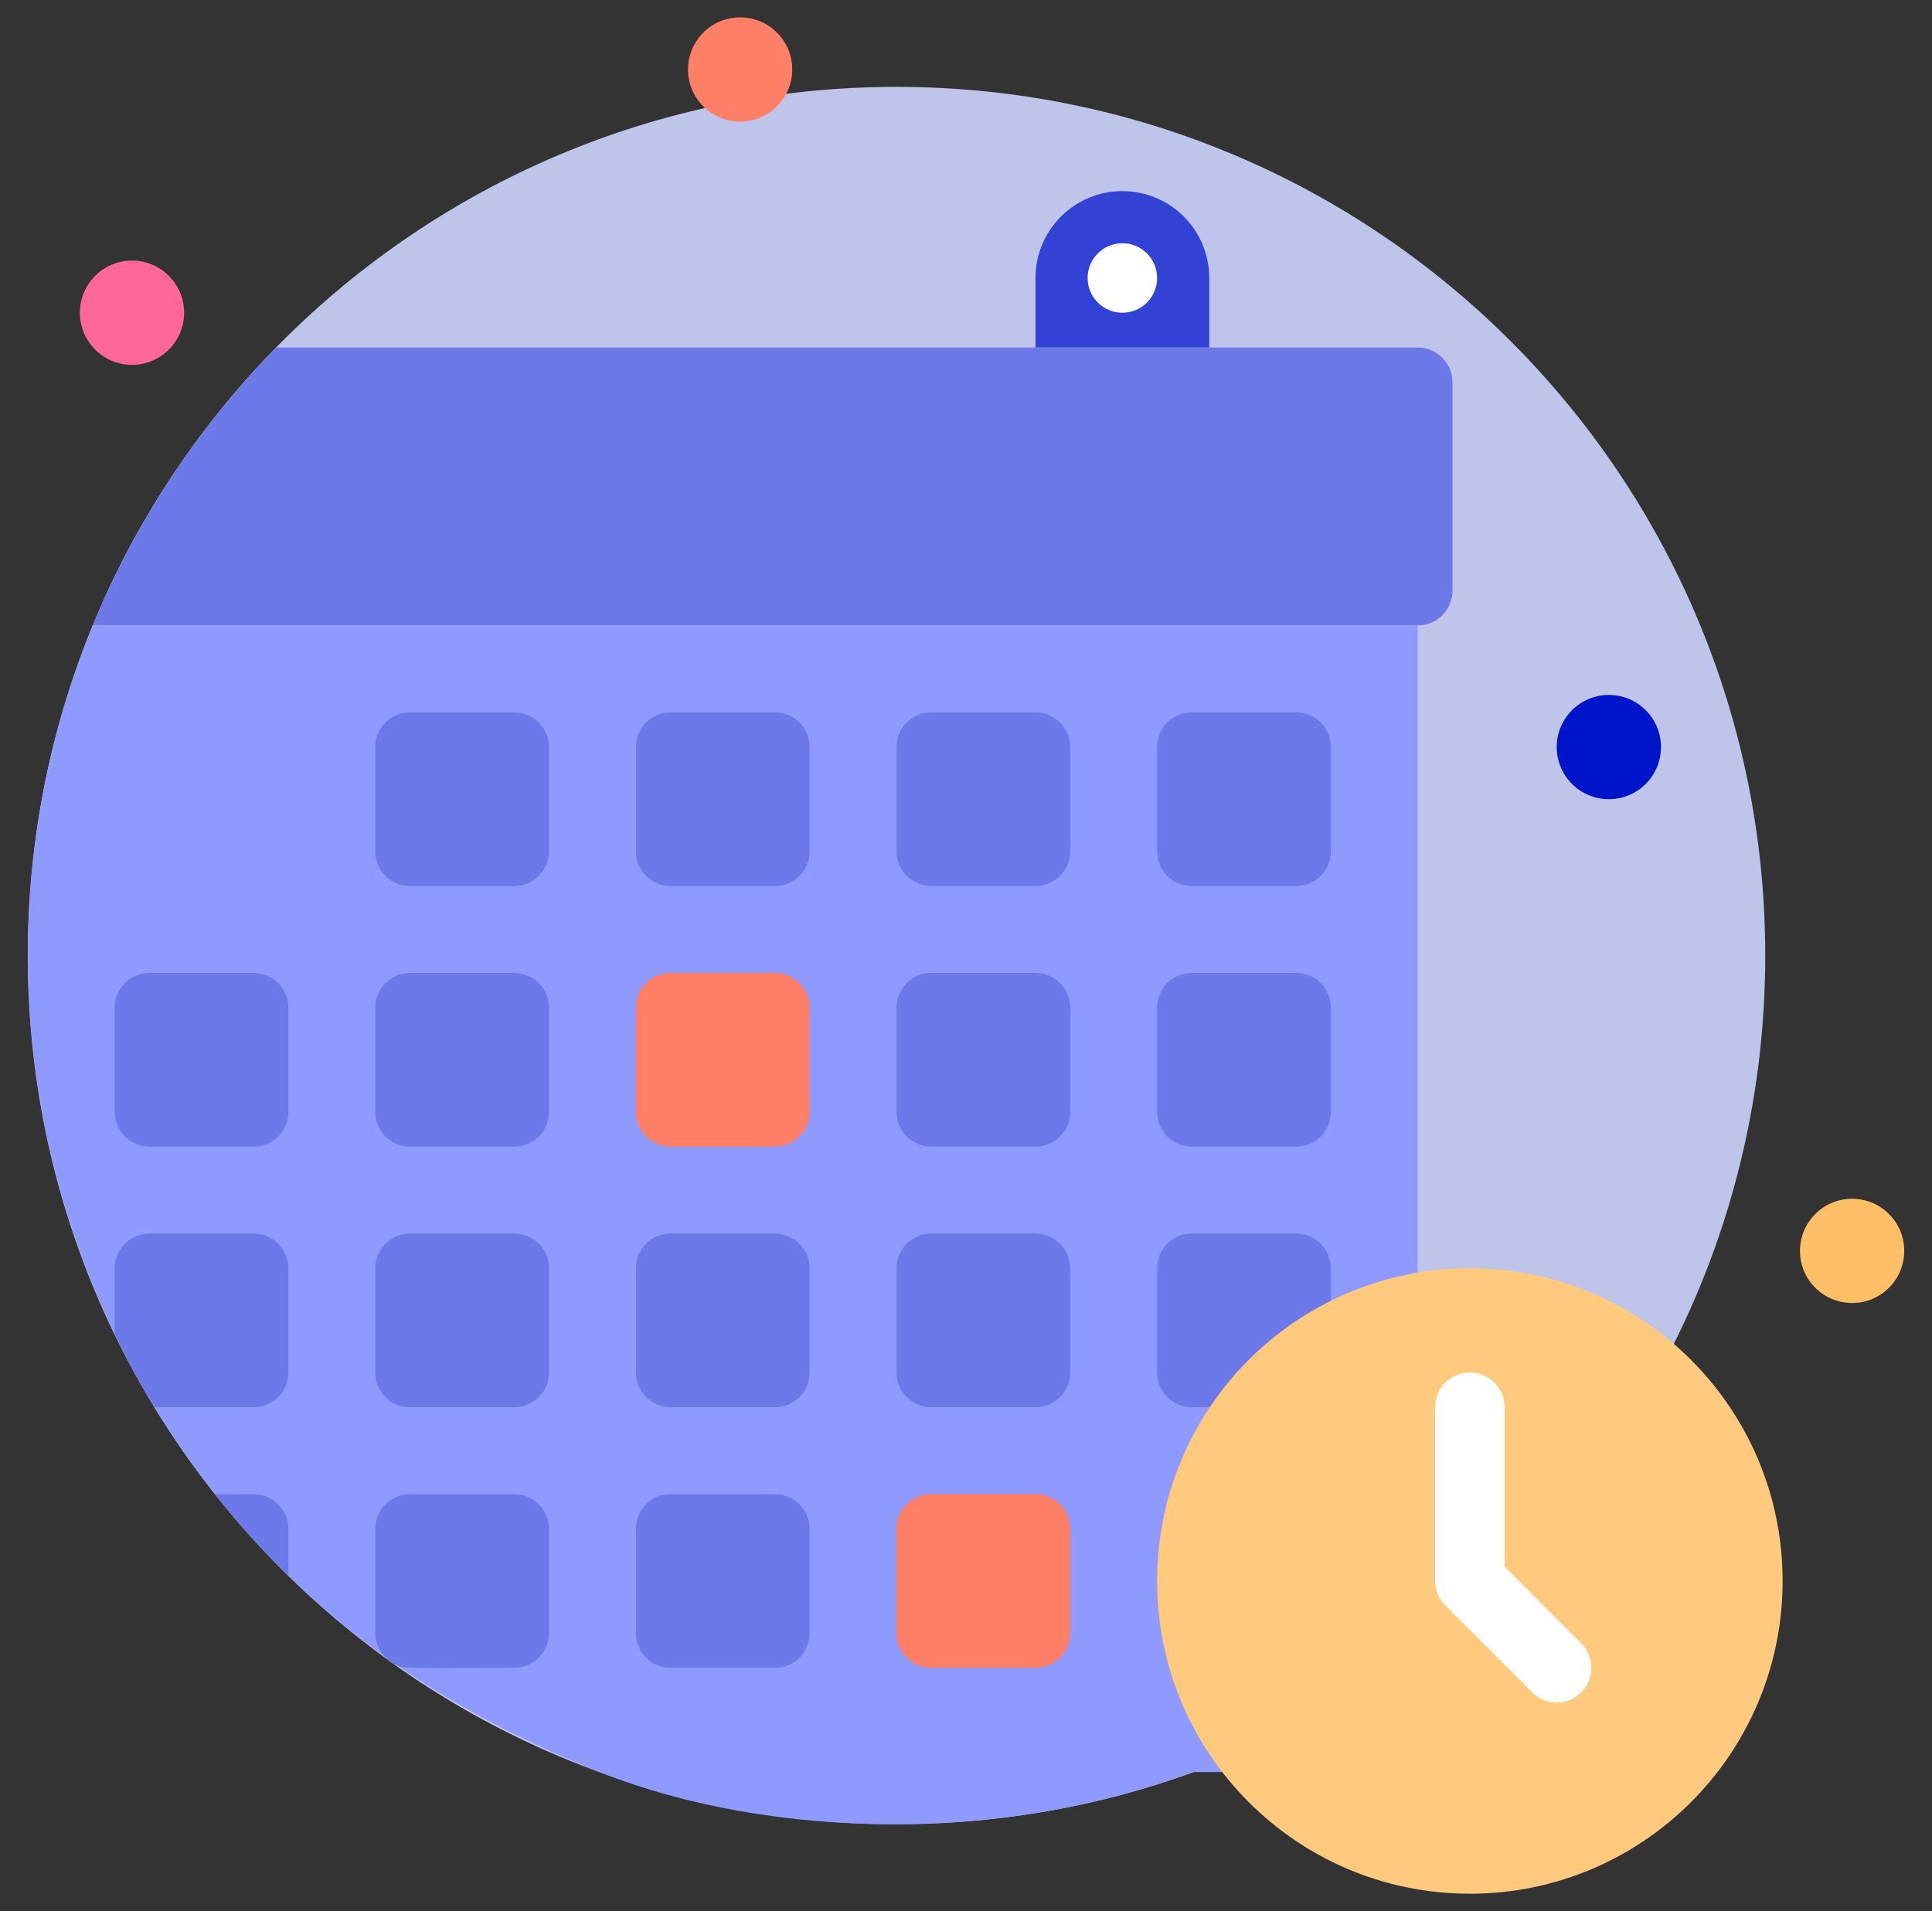 <svg width="93" height="92" viewBox="0 0 93 92" fill="none" xmlns="http://www.w3.org/2000/svg">
<rect x="0" y="0" width="93" height="92" fill="#333333" stroke="none"/>
<path d="M43.154 87.818C66.25 87.818 84.973 69.096 84.973 46C84.973 22.904 66.25 4.182 43.154 4.182C20.059 4.182 1.336 22.904 1.336 46C1.336 69.096 20.059 87.818 43.154 87.818Z" fill="#BFC4EA"/>
<path d="M35.627 5.855C37.013 5.855 38.136 4.731 38.136 3.346C38.136 1.96 37.013 0.836 35.627 0.836C34.242 0.836 33.118 1.96 33.118 3.346C33.118 4.731 34.242 5.855 35.627 5.855Z" fill="#FF8066"/>
<path d="M6.354 17.564C7.74 17.564 8.864 16.44 8.864 15.055C8.864 13.669 7.74 12.545 6.354 12.545C4.969 12.545 3.845 13.669 3.845 15.055C3.845 16.44 4.969 17.564 6.354 17.564Z" fill="#FF6699"/>
<path d="M77.445 38.473C78.831 38.473 79.954 37.349 79.954 35.964C79.954 34.578 78.831 33.455 77.445 33.455C76.06 33.455 74.936 34.578 74.936 35.964C74.936 37.349 76.06 38.473 77.445 38.473Z" fill="#0014C9"/>
<path d="M89.154 62.727C90.54 62.727 91.664 61.604 91.664 60.218C91.664 58.833 90.54 57.709 89.154 57.709C87.769 57.709 86.645 58.833 86.645 60.218C86.645 61.604 87.769 62.727 89.154 62.727Z" fill="#FFBF66"/>
<path d="M69.918 18.4V28.436C69.918 28.88 69.742 29.305 69.428 29.619C69.115 29.933 68.689 30.109 68.245 30.109H4.464C6.521 25.121 9.523 20.577 13.305 16.727H68.245C68.689 16.727 69.115 16.904 69.428 17.217C69.742 17.531 69.918 17.956 69.918 18.4Z" fill="#6D79E8"/>
<path d="M68.245 30.109V85.309H57.373C48.591 88.655 37.3 88.655 28.869 85.309C23.631 83.23 18.724 80.399 14.608 76.549C10.493 72.699 7.197 68.058 4.918 62.904C2.639 57.749 1.424 52.188 1.346 46.553C1.268 40.917 2.329 35.325 4.464 30.109H68.245Z" fill="#8F9AFF"/>
<path d="M58.209 16.727H49.845V13.382C49.845 12.273 50.286 11.209 51.07 10.425C51.854 9.641 52.918 9.2 54.027 9.2C55.136 9.2 56.2 9.641 56.984 10.425C57.768 11.209 58.209 12.273 58.209 13.382V16.727Z" fill="#3242D4"/>
<path d="M24.755 34.291H19.736C18.812 34.291 18.064 35.04 18.064 35.964V40.982C18.064 41.906 18.812 42.655 19.736 42.655H24.755C25.678 42.655 26.427 41.906 26.427 40.982V35.964C26.427 35.04 25.678 34.291 24.755 34.291Z" fill="#6D79E8"/>
<path d="M37.3 34.291H32.282C31.358 34.291 30.609 35.04 30.609 35.964V40.982C30.609 41.906 31.358 42.655 32.282 42.655H37.3C38.224 42.655 38.973 41.906 38.973 40.982V35.964C38.973 35.04 38.224 34.291 37.3 34.291Z" fill="#6D79E8"/>
<path d="M49.845 34.291H44.827C43.903 34.291 43.154 35.04 43.154 35.964V40.982C43.154 41.906 43.903 42.655 44.827 42.655H49.845C50.769 42.655 51.518 41.906 51.518 40.982V35.964C51.518 35.04 50.769 34.291 49.845 34.291Z" fill="#6D79E8"/>
<path d="M62.391 34.291H57.373C56.449 34.291 55.7 35.04 55.7 35.964V40.982C55.7 41.906 56.449 42.655 57.373 42.655H62.391C63.315 42.655 64.064 41.906 64.064 40.982V35.964C64.064 35.04 63.315 34.291 62.391 34.291Z" fill="#6D79E8"/>
<path d="M12.209 46.836H7.191C6.267 46.836 5.518 47.585 5.518 48.509V53.527C5.518 54.451 6.267 55.2 7.191 55.2H12.209C13.133 55.2 13.882 54.451 13.882 53.527V48.509C13.882 47.585 13.133 46.836 12.209 46.836Z" fill="#6D79E8"/>
<path d="M24.755 46.836H19.736C18.812 46.836 18.064 47.585 18.064 48.509V53.527C18.064 54.451 18.812 55.2 19.736 55.2H24.755C25.678 55.2 26.427 54.451 26.427 53.527V48.509C26.427 47.585 25.678 46.836 24.755 46.836Z" fill="#6D79E8"/>
<path d="M37.3 46.836H32.282C31.358 46.836 30.609 47.585 30.609 48.509V53.527C30.609 54.451 31.358 55.2 32.282 55.2H37.3C38.224 55.2 38.973 54.451 38.973 53.527V48.509C38.973 47.585 38.224 46.836 37.3 46.836Z" fill="#FF8066"/>
<path d="M49.845 46.836H44.827C43.903 46.836 43.154 47.585 43.154 48.509V53.527C43.154 54.451 43.903 55.2 44.827 55.2H49.845C50.769 55.2 51.518 54.451 51.518 53.527V48.509C51.518 47.585 50.769 46.836 49.845 46.836Z" fill="#6D79E8"/>
<path d="M62.391 46.836H57.373C56.449 46.836 55.7 47.585 55.7 48.509V53.527C55.7 54.451 56.449 55.2 57.373 55.2H62.391C63.315 55.2 64.064 54.451 64.064 53.527V48.509C64.064 47.585 63.315 46.836 62.391 46.836Z" fill="#6D79E8"/>
<path d="M13.882 61.055V66.073C13.882 66.516 13.706 66.942 13.392 67.255C13.078 67.569 12.653 67.746 12.209 67.746H7.433C6.736 66.605 6.097 65.43 5.518 64.224V61.055C5.518 60.611 5.694 60.185 6.008 59.872C6.322 59.558 6.747 59.382 7.191 59.382H12.209C12.653 59.382 13.078 59.558 13.392 59.872C13.706 60.185 13.882 60.611 13.882 61.055Z" fill="#6D79E8"/>
<path d="M24.755 59.382H19.736C18.812 59.382 18.064 60.131 18.064 61.055V66.073C18.064 66.997 18.812 67.746 19.736 67.746H24.755C25.678 67.746 26.427 66.997 26.427 66.073V61.055C26.427 60.131 25.678 59.382 24.755 59.382Z" fill="#6D79E8"/>
<path d="M37.3 59.382H32.282C31.358 59.382 30.609 60.131 30.609 61.055V66.073C30.609 66.997 31.358 67.746 32.282 67.746H37.3C38.224 67.746 38.973 66.997 38.973 66.073V61.055C38.973 60.131 38.224 59.382 37.3 59.382Z" fill="#6D79E8"/>
<path d="M49.845 59.382H44.827C43.903 59.382 43.154 60.131 43.154 61.055V66.073C43.154 66.997 43.903 67.746 44.827 67.746H49.845C50.769 67.746 51.518 66.997 51.518 66.073V61.055C51.518 60.131 50.769 59.382 49.845 59.382Z" fill="#6D79E8"/>
<path d="M62.391 59.382H57.373C56.449 59.382 55.7 60.131 55.7 61.055V66.073C55.7 66.997 56.449 67.746 57.373 67.746H62.391C63.315 67.746 64.064 66.997 64.064 66.073V61.055C64.064 60.131 63.315 59.382 62.391 59.382Z" fill="#6D79E8"/>
<path d="M13.882 73.6V75.841C12.617 74.619 11.438 73.311 10.352 71.927H12.209C12.653 71.927 13.078 72.103 13.392 72.417C13.706 72.731 13.882 73.156 13.882 73.6ZM26.427 73.6V78.618C26.427 79.062 26.251 79.487 25.937 79.801C25.624 80.115 25.198 80.291 24.755 80.291C19.326 80.291 19.444 80.358 18.942 80.09L18.632 79.864C18.455 79.709 18.312 79.517 18.215 79.302C18.116 79.087 18.065 78.854 18.064 78.618V73.6C18.064 73.156 18.24 72.731 18.553 72.417C18.867 72.103 19.293 71.927 19.736 71.927H24.755C25.198 71.927 25.624 72.103 25.937 72.417C26.251 72.731 26.427 73.156 26.427 73.6Z" fill="#6D79E8"/>
<path d="M37.3 71.927H32.282C31.358 71.927 30.609 72.676 30.609 73.6V78.618C30.609 79.542 31.358 80.291 32.282 80.291H37.3C38.224 80.291 38.973 79.542 38.973 78.618V73.6C38.973 72.676 38.224 71.927 37.3 71.927Z" fill="#6D79E8"/>
<path d="M49.845 71.927H44.827C43.903 71.927 43.154 72.676 43.154 73.6V78.618C43.154 79.542 43.903 80.291 44.827 80.291H49.845C50.769 80.291 51.518 79.542 51.518 78.618V73.6C51.518 72.676 50.769 71.927 49.845 71.927Z" fill="#FF8066"/>
<path d="M70.754 91.164C79.069 91.164 85.809 84.424 85.809 76.109C85.809 67.795 79.069 61.055 70.754 61.055C62.44 61.055 55.7 67.795 55.7 76.109C55.7 84.424 62.44 91.164 70.754 91.164Z" fill="#FFC97E"/>
<path d="M74.936 81.964C74.493 81.962 74.069 81.784 73.757 81.47L69.575 77.288C69.261 76.976 69.084 76.552 69.082 76.109V67.746C69.082 67.302 69.258 66.876 69.572 66.563C69.885 66.249 70.311 66.073 70.754 66.073C71.198 66.073 71.624 66.249 71.937 66.563C72.251 66.876 72.427 67.302 72.427 67.746V75.415L76.116 79.112C76.348 79.346 76.506 79.643 76.57 79.966C76.634 80.29 76.601 80.625 76.475 80.93C76.349 81.235 76.136 81.496 75.862 81.68C75.588 81.863 75.266 81.962 74.936 81.964Z" fill="white"/>
<path d="M54.027 15.055C54.951 15.055 55.7 14.306 55.7 13.382C55.7 12.458 54.951 11.709 54.027 11.709C53.103 11.709 52.355 12.458 52.355 13.382C52.355 14.306 53.103 15.055 54.027 15.055Z" fill="white"/>
</svg>
